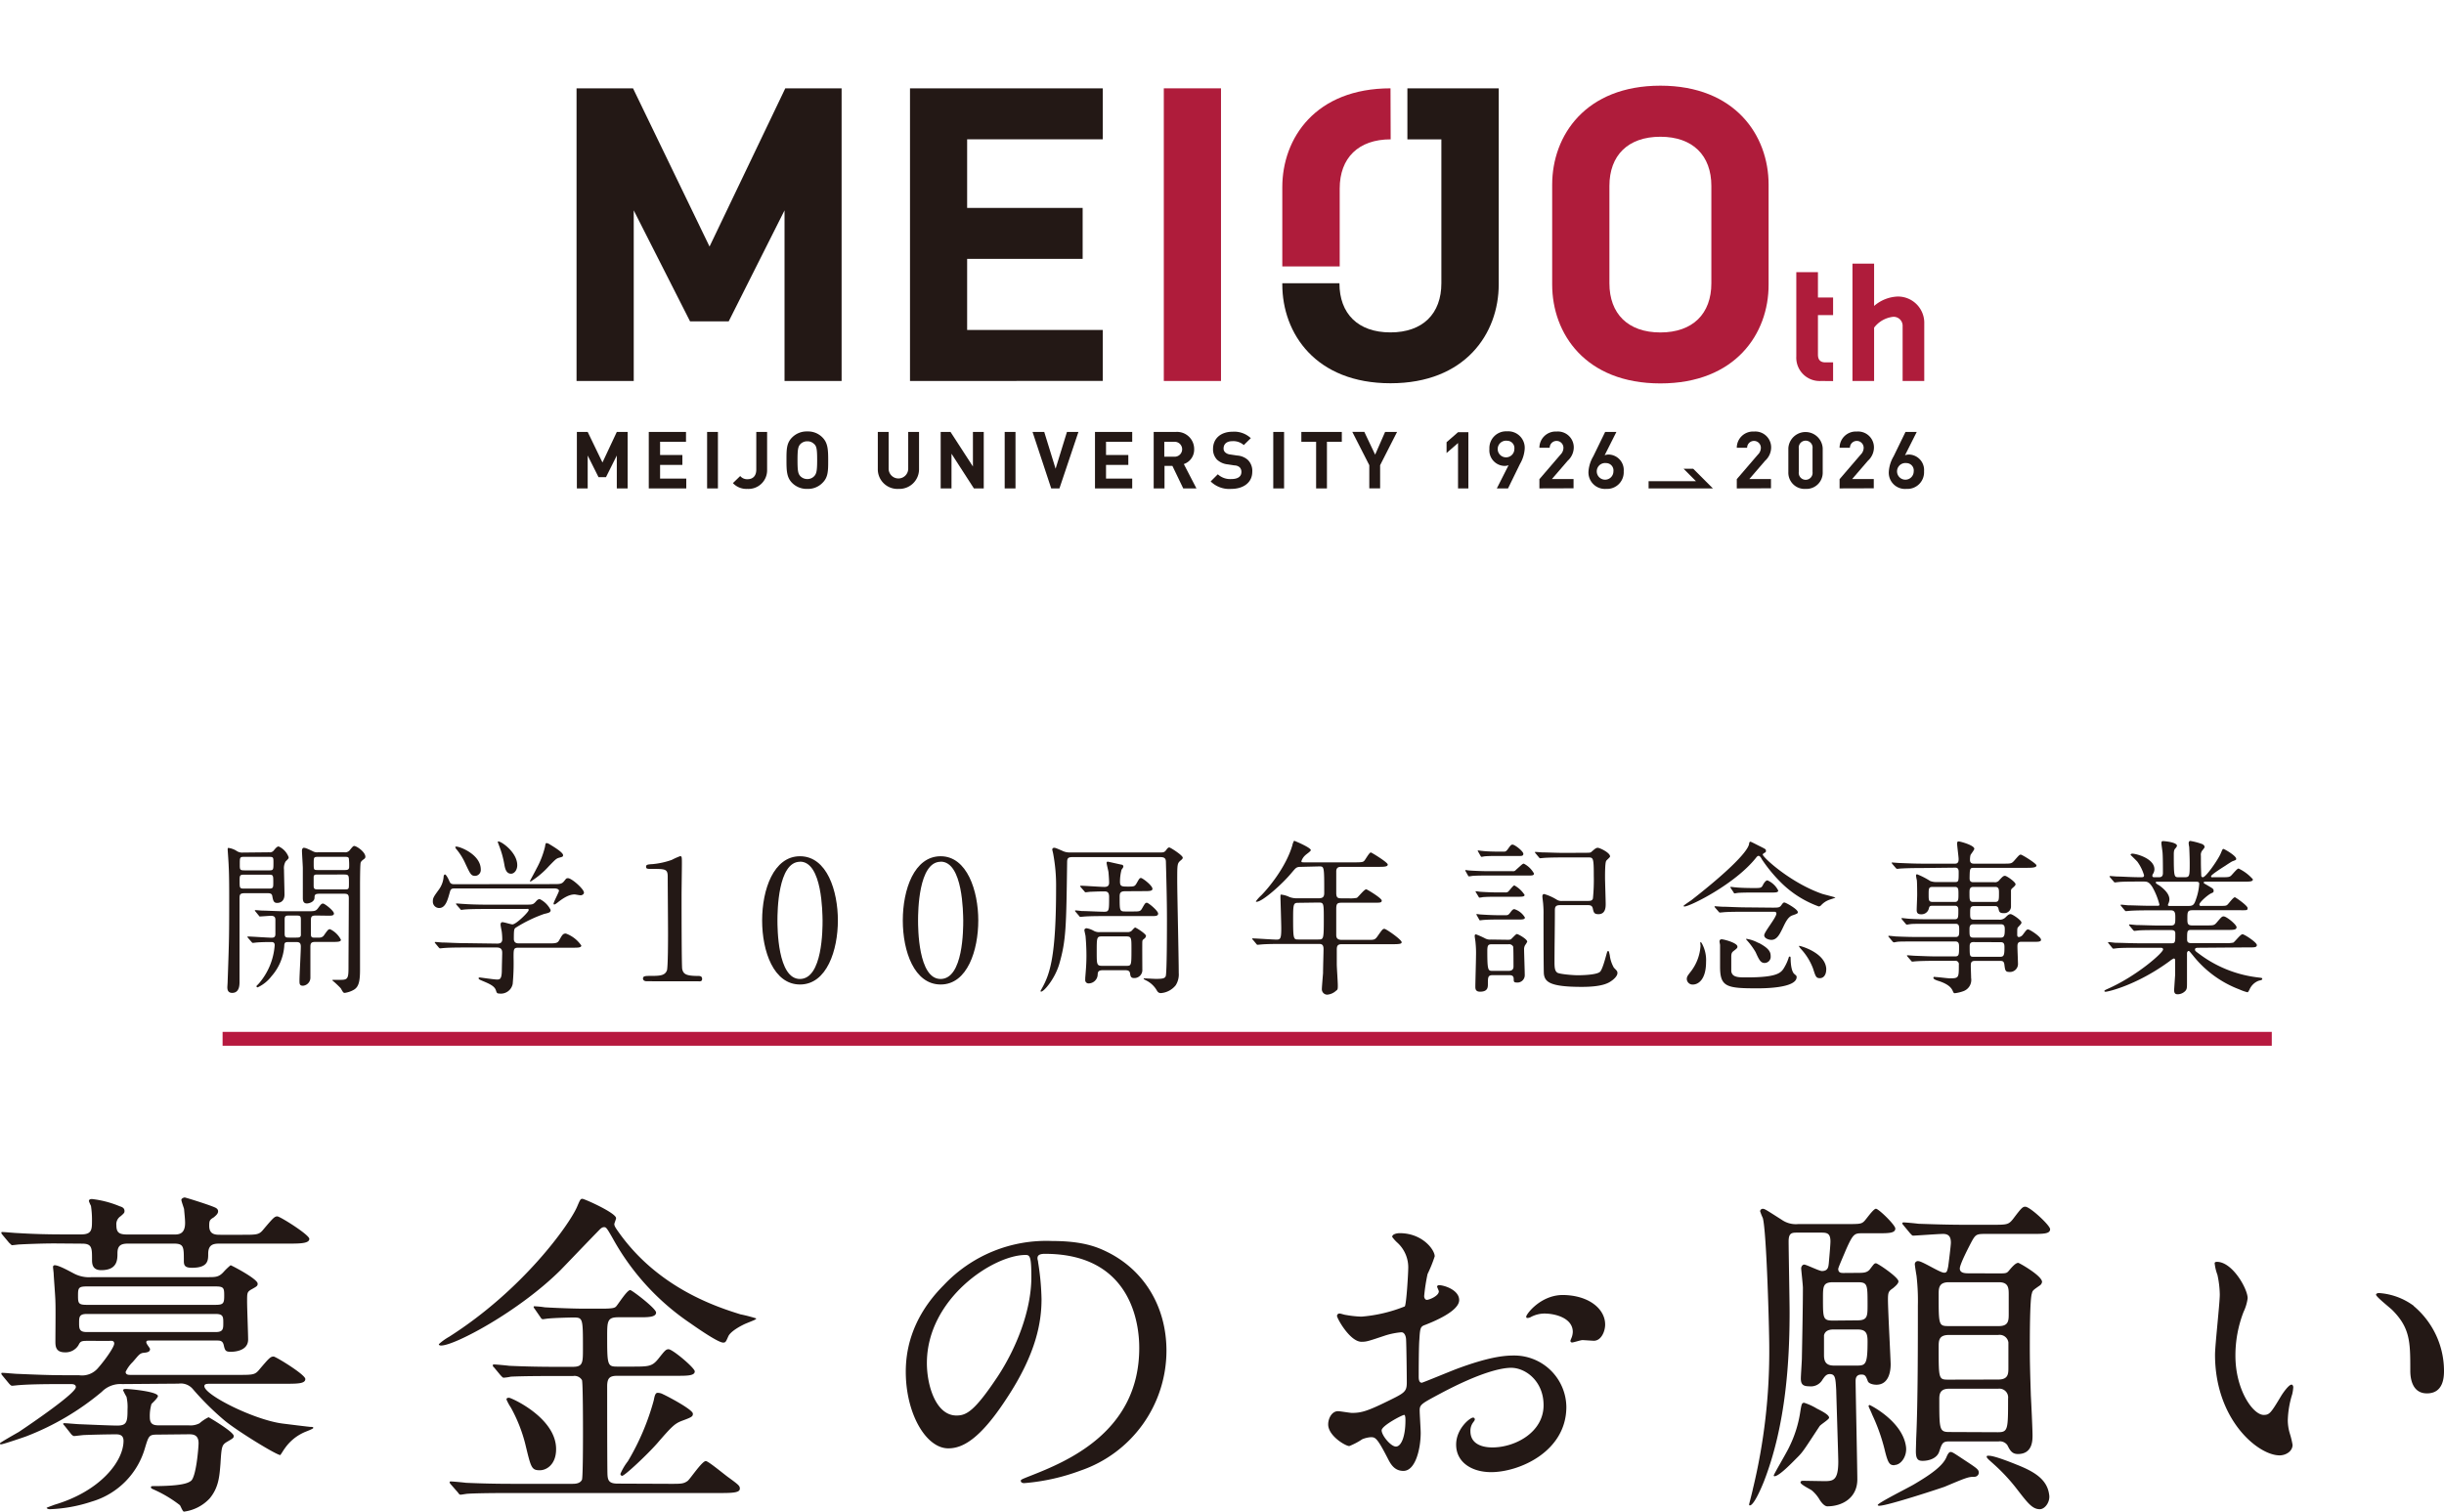 <svg xmlns="http://www.w3.org/2000/svg" viewBox="0 0 451.71 279.45"><defs><style>.cls-1,.cls-4{fill:none;}.cls-2{fill:#231815;}.cls-3{fill:#af1c3b;}.cls-4{stroke:#b7193f;stroke-miterlimit:10;stroke-width:2.56px;}</style></defs><g id="レイヤー_2" data-name="レイヤー 2"><g id="デザイン-1"><rect class="cls-1" x="355.61" y="90.38" width="15.84" height="15.84"/><rect class="cls-1" x="90.72" y="90.38" width="15.84" height="15.84"/><rect class="cls-1" x="355.61" width="15.84" height="15.84"/><rect class="cls-1" x="90.72" width="15.84" height="15.84"/><path class="cls-2" d="M145,70.43V38.89L134.68,59.41h-7.14L117.13,38.89V70.43H106.56V16.33H117l14.14,29.25,14-29.25h10.41v54.1Z"/><path class="cls-2" d="M168.19,70.43V16.33h35.63v9.42H178.75V38.44H200.1v9.42H178.75V61h25.07v9.42Z"/><path class="cls-3" d="M215.1,70.43V16.33h10.57v54.1Z"/><path class="cls-3" d="M336.6,70.43A4.32,4.32,0,0,1,332,65.89V50.32h4V55h2.8v3.25H336v7.31c0,.92.42,1.43,1.37,1.43h1.43v3.46Z"/><path class="cls-3" d="M306.88,70.88c-13.84,0-20-9.18-20-18.28V34.13c0-9.1,6.19-18.29,20-18.29s20,9.19,20,18.29V52.6C326.91,61.7,320.72,70.88,306.88,70.88Zm0-45.6c-6,0-9.42,3.46-9.42,9.09v18c0,5.63,3.43,9.09,9.42,9.09s9.42-3.46,9.42-9.09v-18C316.3,28.74,312.87,25.28,306.88,25.28Z"/><path class="cls-3" d="M350.73,54.82a7.05,7.05,0,0,0-4.35,1.74V48.74h-4V70.43h4V60.57a5.15,5.15,0,0,1,3.5-2,1.66,1.66,0,0,1,1.77,1.75V70.43h4V59.85A4.86,4.86,0,0,0,350.73,54.82Z"/><path class="cls-3" d="M257,16.33c-13.84,0-20,9.18-20,18.28V49.25h10.61V34.85c0-5.63,3.43-9.09,9.42-9.09Z"/><path class="cls-2" d="M260.12,16.33v9.43h6.28v26.6c0,5.63-3.43,9.09-9.42,9.09s-9.42-3.46-9.42-9.09v0H237v.21c0,9.1,6.19,18.28,20,18.28s20-9.18,20-18.28V16.33Z"/><path class="cls-2" d="M114,90.29V84.21l-2,4h-1.38l-2-4v6.08h-2V79.85h2l2.73,5.65L114,79.85h2V90.29Z"/><path class="cls-2" d="M119.91,90.29V79.85h6.88v1.82H122v2.45h4.12v1.82H122v2.53h4.84v1.82Z"/><path class="cls-2" d="M130.69,90.29V79.85h2V90.29Z"/><path class="cls-2" d="M138.14,90.38a3.41,3.41,0,0,1-2.68-1.07L136.81,88a1.65,1.65,0,0,0,1.33.59c1,0,1.64-.59,1.64-1.79V79.85h2v7A3.44,3.44,0,0,1,138.14,90.38Z"/><path class="cls-2" d="M152,89.28a3.72,3.72,0,0,1-2.79,1.1,3.78,3.78,0,0,1-2.8-1.1c-1-1-1.05-2.22-1.05-4.21s0-3.17,1.05-4.21a3.78,3.78,0,0,1,2.8-1.1,3.72,3.72,0,0,1,2.79,1.1c1,1,1.07,2.22,1.07,4.21S153.07,88.24,152,89.28Zm-1.48-7.14a1.69,1.69,0,0,0-1.31-.56,1.76,1.76,0,0,0-1.32.56c-.38.44-.49.94-.49,2.93s.11,2.48.49,2.92a1.77,1.77,0,0,0,1.32.57,1.7,1.7,0,0,0,1.31-.57c.38-.44.51-.93.51-2.92S150.93,82.58,150.55,82.14Z"/><path class="cls-2" d="M166.08,90.38a3.63,3.63,0,0,1-3.84-3.67V79.85h2v6.79a1.81,1.81,0,1,0,3.62,0V79.85h2v6.86A3.63,3.63,0,0,1,166.08,90.38Z"/><path class="cls-2" d="M180,90.29l-4.14-6.41v6.41h-2V79.85h1.82l4.14,6.39V79.85h2V90.29Z"/><path class="cls-2" d="M185.69,90.29V79.85h2V90.29Z"/><path class="cls-2" d="M195.81,90.29h-1.52l-3.45-10.44H193l2.1,6.8,2.1-6.8h2.12Z"/><path class="cls-2" d="M202.38,90.29V79.85h6.88v1.82h-4.84v2.45h4.12v1.82h-4.12v2.53h4.84v1.82Z"/><path class="cls-2" d="M218.69,90.29l-2-4.16h-1.46v4.16h-2V79.85h4.09a3.16,3.16,0,0,1,3.39,3.2,2.82,2.82,0,0,1-1.91,2.74l2.33,4.5Zm-1.58-8.62h-1.92v2.76h1.92a1.38,1.38,0,1,0,0-2.76Z"/><path class="cls-2" d="M227.57,90.38A4.89,4.89,0,0,1,223.76,89l1.32-1.32a3.38,3.38,0,0,0,2.5.88c1.22,0,1.86-.47,1.86-1.3a1.17,1.17,0,0,0-.32-.87,1.46,1.46,0,0,0-.94-.35l-1.24-.19a3.42,3.42,0,0,1-2-.87,2.75,2.75,0,0,1-.74-2c0-1.86,1.37-3.17,3.63-3.17A4.48,4.48,0,0,1,231.18,81l-1.3,1.28a2.88,2.88,0,0,0-2.14-.72c-1.08,0-1.59.6-1.59,1.32a.94.94,0,0,0,.29.74,1.61,1.61,0,0,0,.95.4l1.25.19a3.28,3.28,0,0,1,2,.82,2.85,2.85,0,0,1,.81,2.2C231.44,89.24,229.77,90.38,227.57,90.38Z"/><path class="cls-2" d="M235.33,90.29V79.85h2V90.29Z"/><path class="cls-2" d="M245.25,81.67v8.62h-2V81.67h-2.73V79.85H248v1.82Z"/><path class="cls-2" d="M255.08,86v4.28h-2V86l-3.14-6.16h2.22l2,4.21L256,79.85h2.21Z"/><path class="cls-2" d="M269.48,90.29V81.9l-2.12,1.85v-2l2.12-1.85h1.91V90.29Z"/><path class="cls-2" d="M280.93,85.77l-2.21,4.52h-2.07L278.82,86a2.13,2.13,0,0,1-.78.13A2.87,2.87,0,0,1,275.28,83a3.09,3.09,0,0,1,3.26-3.26A3.05,3.05,0,0,1,281.8,83,6.38,6.38,0,0,1,280.93,85.77Zm-2.39-4.29A1.54,1.54,0,1,0,279.89,83,1.35,1.35,0,0,0,278.54,81.48Z"/><path class="cls-2" d="M284.52,90.29V88.58l3.9-4.54a1.78,1.78,0,0,0,.54-1.26,1.27,1.27,0,1,0-2.54,0h-1.9a3,3,0,0,1,3.18-3,2.93,2.93,0,0,1,3.17,3,3.34,3.34,0,0,1-1.12,2.39l-2.92,3.39h4v1.71Z"/><path class="cls-2" d="M296.85,90.38a3.05,3.05,0,0,1-3.26-3.23,6.4,6.4,0,0,1,.88-2.78l2.2-4.52h2.08l-2.17,4.31a2.13,2.13,0,0,1,.78-.13,2.86,2.86,0,0,1,2.74,3.09A3.08,3.08,0,0,1,296.85,90.38Zm0-4.77a1.54,1.54,0,1,0,1.35,1.53A1.36,1.36,0,0,0,296.85,85.61Z"/><path class="cls-2" d="M340,90.29V88.58l3.9-4.54a1.79,1.79,0,0,0,.55-1.26,1.27,1.27,0,1,0-2.54,0H340a3,3,0,0,1,3.18-3,2.93,2.93,0,0,1,3.17,3,3.33,3.33,0,0,1-1.11,2.39l-2.92,3.39h4v1.71Z"/><path class="cls-2" d="M352.35,90.38a3,3,0,0,1-3.25-3.23,6.4,6.4,0,0,1,.88-2.78l2.2-4.52h2.08l-2.17,4.31a2.13,2.13,0,0,1,.78-.13,2.86,2.86,0,0,1,2.74,3.09A3.08,3.08,0,0,1,352.35,90.38Zm0-4.77a1.54,1.54,0,1,0,1.35,1.53A1.36,1.36,0,0,0,352.35,85.61Z"/><path class="cls-2" d="M321,90.29V88.58l3.9-4.54a1.75,1.75,0,0,0,.55-1.26,1.27,1.27,0,1,0-2.54,0H321a3,3,0,0,1,3.19-3,2.93,2.93,0,0,1,3.16,3,3.33,3.33,0,0,1-1.11,2.39l-2.92,3.39h4v1.71Z"/><path class="cls-2" d="M333.72,90.38a3,3,0,0,1-3.19-3.11v-4.4a3.18,3.18,0,0,1,6.35,0v4.4A3,3,0,0,1,333.72,90.38ZM335,82.9a1.28,1.28,0,1,0-2.54,0v4.36a1.28,1.28,0,1,0,2.54,0Z"/><polygon class="cls-2" points="312.95 86.66 311.17 86.66 313.46 88.96 304.7 88.96 304.7 90.29 316.58 90.29 312.95 86.66"/><path class="cls-2" d="M49.73,157.56a.91.91,0,0,0,.87-.34c.19-.22.56-.74.9-.74a3.48,3.48,0,0,1,1.85,2c0,.18,0,.24-.56.77a2.5,2.5,0,0,0-.3,1.51c0,.65.09,3.87.09,4.61,0,1.52-1.15,1.55-1.36,1.55-.65,0-.74-.44-.9-1.3-.09-.5-.52-.5-1-.5h-4c-1.05,0-1.05.25-1.05,1.21,0,4.2,0,10.94,0,15.15,0,.58,0,2.07-1.36,2.07-.89,0-.89-.77-.89-1.08,0-.1.06-.84.06-1.21.28-7.88.28-8.41.28-15.61,0-3.71-.06-4.92-.1-5.66,0-.34-.18-2.84-.18-2.94s0-.3.12-.3a3.69,3.69,0,0,1,1.52.55,1.8,1.8,0,0,0,1.17.31ZM45.1,161.7c-.81,0-.81.16-.81,1.21,0,1.24,0,1.36.81,1.36h4.6c.81,0,.81-.19.81-1.14,0-1.3,0-1.43-.81-1.43Zm4.57-.8c.87,0,.87-.06.87-1.42,0-1,0-1.08-.87-1.08H45.19c-.87,0-.87.06-.87,1.42,0,.93,0,1.08.87,1.08Zm8.94,8.35c-.81,0-1.15,0-1.15.83v2.54c0,.34,0,.71.5.71H59a1,1,0,0,0,.93-.5c.71-1,.77-1.05,1.08-1.05a4.34,4.34,0,0,1,2,1.95c0,.4-.65.4-1.64.4h-3c-.71,0-1,.09-1,.87v5.69A1.5,1.5,0,0,1,56,182.23c-.65,0-.65-.37-.65-1,0-.9.25-5.25.25-6.24,0-.81-.4-.84-1-.84H53.54c-.75,0-1,0-1,.74a9.49,9.49,0,0,1-2.35,5.57,6.83,6.83,0,0,1-2.57,2.07c-.09,0-.22-.09-.22-.19s.07-.12.47-.55a12.17,12.17,0,0,0,2.9-7.05c0-.43-.21-.59-.61-.59s-1.83,0-2.76.09c-.09,0-.55.07-.65.07s-.18-.07-.27-.19l-.62-.71c-.13-.16-.13-.16-.13-.22s.07-.06.13-.06c.62,0,3.68.22,4.36.22.49,0,.68-.19.68-.68v-2.57c0-.4-.06-.8-.81-.8-.28,0-1.76.12-2,.12s-.15-.06-.27-.18l-.59-.72c-.12-.15-.12-.15-.12-.21s.06-.06.09-.06c.21,0,1.14.09,1.36.09.89,0,2.5.12,4.26.12h3.9c1.33,0,1.61,0,2-.49.62-.84.71-.93,1-.93s2,1.33,2,1.83-.65.4-1.64.4Zm-4,4.08c.62,0,.93,0,1-.44v-2.75c0-.86-.1-.89-1-.89h-1c-.77,0-1,0-1,.74v2.6c0,.74.25.74,1,.74Zm9.06-15.77a1.08,1.08,0,0,0,1.05-.49c.37-.44.55-.68.74-.68.46,0,2.07,1.11,2.07,2a.46.46,0,0,1-.15.34c-.53.4-.62.49-.72.74s-.12,3.15-.12,4.42c0,2.19,0,13,0,15.42,0,2.14-.25,3.16-1.17,3.68a4.65,4.65,0,0,1-1.64.56c-.25,0-.31-.06-.74-.84a17.64,17.64,0,0,0-1.58-1.48c0-.09.19-.09.25-.09.34,0,.89,0,1.23,0,1.33,0,1.52-.19,1.52-2.2,0-1.82.06-10.85.06-12.89,0-.8-.34-.83-1-.83H59.13c-.92,0-1,.18-1,.8-.09.84-1.2,1-1.39,1-.37,0-.77-.12-.77-1V160.5c0-.5-.16-2.75-.16-3.28,0-.12.07-.49.34-.49s.59.12,1.61.61a1.64,1.64,0,0,0,1,.22Zm-4.8.84c-.89,0-.89.06-.89,1.26s0,1.18.89,1.18h4.77c.46,0,.89,0,.89-.56a11.25,11.25,0,0,0-.06-1.61c-.09-.27-.37-.27-.83-.27Zm0,3.27c-.62,0-.84,0-.9.4,0,.13,0,1.49,0,1.67,0,.68.25.68.93.68h4.69c.9,0,.9,0,.9-1.17,0-1.42,0-1.58-.9-1.58Z"/><path class="cls-2" d="M102.25,163.44c1.2,0,1.57,0,2-.53s.41-.56.75-.56c.65,0,2.93,2,2.93,2.66,0,.34-.4.5-.61.5s-1-.16-1.09-.16c-.74,0-1.67.28-3.24,1.55-.25.18-.41.31-.56.31a.14.14,0,0,1-.12-.13c0-.34,1-2.13,1-2.41s-.4-.43-.84-.43H84.16c-.56,0-.83,0-1,.62-.4,1.42-.77,3-2,3A1.17,1.17,0,0,1,80,166.65c0-.65.15-.87,1.11-2.19A4.64,4.64,0,0,0,82,162c0-.09.09-.34.25-.34s.52.56.86,1.36c.19.44.59.44.9.44Zm-10.42,11c.37,0,1,0,1-.8a11.94,11.94,0,0,0-.1-1.46c-.09-.46-.21-1.08-.21-1.2s0-.5.34-.5,1.57.41,1.85.41c.68,0,3-2.29,3-2.63s-.15-.22-.59-.22H89.85c-.74,0-2.85,0-3.9.09-.12,0-.55.07-.68.07s-.15-.07-.24-.19l-.62-.71c-.13-.16-.13-.16-.13-.22s.07-.06.1-.06c.21,0,1.14.09,1.36.09.89.07,2.5.13,4.26.13h7c1.39,0,1.51,0,2-.53.31-.37.49-.49.77-.49a4.44,4.44,0,0,1,2,2c0,.46-.28.52-1.21.74a25.54,25.54,0,0,0-5.13,2.47c-.4.25-.46.28-.46,2.14,0,.83.68.83,1,.83h5.35c1.26,0,1.7,0,2-.53.59-1,.68-1.29,1.27-1.29a5.87,5.87,0,0,1,2.85,2.22c0,.4-.62.4-1.64.4H95.82c-.9,0-.9.25-.9,1.83a41.57,41.57,0,0,1-.16,4.85,2.23,2.23,0,0,1-2.5,1.79c-.43,0-.46-.18-.59-.55-.24-.84-1.2-1.24-2.5-1.79-.37-.16-.71-.28-.71-.47s.18-.15.28-.15,2.59.37,3.09.37.89,0,.92-1.58c0-.68.07-2.87.07-3.34s-.1-1-1-1H85.92c-.74,0-2.84,0-3.92.1-.1,0-.53.06-.65.06s-.16-.06-.28-.19l-.59-.71c-.12-.15-.12-.15-.12-.21s.06-.07.09-.07c.22,0,1.14.1,1.36.1.9,0,2.51.12,4.27.12Zm-7.45-17.93c.62,0,4.48,1.45,4.48,4.24a1.09,1.09,0,0,1-1,1.17c-.77,0-.9-.25-1.83-2.23a11.43,11.43,0,0,0-1.79-2.84c0-.06-.12-.22-.09-.28S84.32,156.51,84.38,156.51Zm11.22,3.43c0,.93-.56,1.58-1.14,1.58-1,0-1.15-1.18-1.27-1.83a17.32,17.32,0,0,0-1-3.49c0-.09-.25-.52-.16-.62C92.26,155.27,95.6,157.41,95.6,159.94Zm8.47-1.85c0,.28-.12.31-.68.46s-.68.28-1.89,1.52a15.92,15.92,0,0,1-3.43,2.9.13.13,0,0,1-.12-.12s1.08-2,1.2-2.26a16.28,16.28,0,0,0,1.58-4.05c.09-.59.12-.68.31-.68a1.46,1.46,0,0,1,.59.25C102.43,156.6,104.07,157.59,104.07,158.09Z"/><path class="cls-2" d="M119.55,181.4c-.68,0-.71-.41-.71-.5,0-.49.46-.49,1.57-.49,1.67,0,2.48-.1,2.85-1,.21-.53.21-6,.21-7,0-1.48-.06-8.69-.06-10.33,0-1.45-.43-1.45-3-1.45-.74,0-1,0-1-.4s.31-.43,1.27-.49a14.57,14.57,0,0,0,3.49-.78,13.8,13.8,0,0,1,1.52-.68c.34,0,.34.1.34,1.49,0,.83-.06,4.82-.06,5.75,0,1.42,0,13.29.12,13.63.22.9.65,1.27,2.94,1.27.27,0,.74,0,.74.55s-.5.44-.77.44Z"/><path class="cls-2" d="M147.86,182c-4.88,0-7-6.15-7-11.84s2.11-11.87,7-11.87c5,0,7,6.43,7,11.87S152.84,182,147.86,182Zm0-22.69c-4.11,0-4.17,9.28-4.17,10.85,0,1.27,0,10.85,4.17,10.82s4.17-9.21,4.17-10.82C152,168.85,152,159.29,147.86,159.29Z"/><path class="cls-2" d="M173.86,182c-4.89,0-7-6.15-7-11.84s2.1-11.87,7-11.87,6.95,6.43,6.95,11.87S178.83,182,173.86,182Zm0-22.69c-4.12,0-4.18,9.28-4.18,10.85,0,1.27,0,10.85,4.18,10.82s4.17-9.21,4.17-10.82C178,168.85,178,159.29,173.86,159.29Z"/><path class="cls-2" d="M214.46,157.59c.52,0,.77,0,1.11-.49.06-.1.31-.44.53-.44s2.5,1.46,2.5,1.89c0,.19-.15.31-.28.43-.74.62-.74.62-.74,3.81,0,2.44.28,14.37.28,17.06a3.75,3.75,0,0,1-.56,2.29,3.9,3.9,0,0,1-2.72,1.45c-.46,0-.62-.22-.83-.59a4.64,4.64,0,0,0-2-1.79c-.09-.06-.37-.18-.37-.25s0-.09.12-.09c.31,0,1.79.09,2.14.09,1.17,0,1.66-.06,1.82-.52.22-.74.22-8.87.22-10.57,0-3.41-.1-7.05-.19-10.42,0-.59-.09-1-1-1H198.23c-.87,0-1,.24-1,1-.16,11.9-.19,14.4-1.45,18.76-.84,2.82-2.85,5.1-3.34,5.1a.11.11,0,0,1-.13-.12s.19-.34.22-.4c1.55-2.75,2.66-6,2.66-18.74a31.44,31.44,0,0,0-.53-6.18c0-.06-.18-.77-.18-.8a.33.33,0,0,1,.34-.34c.25,0,.37.06,1.45.52a3,3,0,0,0,1.48.34Zm-6.52,7.17c-1,0-1,.47-1,1.15,0,2.44,0,2.59,1.05,2.59h1.36c1.26,0,1.42,0,1.76-.61.53-.93.59-1,.87-1s2.07,1.48,2.07,2-.59.46-1.67.46h-8.13c-.75,0-2.82,0-3.9.09l-.65.06c-.12,0-.18-.06-.28-.21l-.61-.71c-.13-.16-.13-.16-.13-.19s.06-.09.13-.09.92.09,1.11.12c1,0,3.21.13,4.14.13s.93-.22.93-2.76c0-.95-.46-1-.9-1-1.17,0-2.41.07-2.56.07s-.75.09-.87.09-.18-.09-.28-.22l-.62-.71c-.12-.15-.12-.15-.12-.18s.06-.1.12-.1c.62,0,3.68.22,4.36.22s.87-.31.87-.8-.09-1.67-.12-1.95-.34-1.42-.34-1.7a.2.2,0,0,1,.21-.22c.06,0,1.67.37,2.54.56.18,0,.34.12.34.34s-.31.52-.34.62A8.78,8.78,0,0,0,207,163c0,.9.34.9,1.61.9,1,0,1.14-.06,1.45-.59.49-.86.56-1,.83-1s2.11,1.39,2.11,2c0,.43-.59.43-1.64.43Zm-4.12,14.6c-.92,0-.92.4-.95.92a1.69,1.69,0,0,1-1.67,1.52.61.61,0,0,1-.62-.71c0-.06,0-.22,0-.31.12-1.52.22-2.57.22-4.11s-.1-2.91-.16-3.56c0-.15-.22-1-.22-1.17s.19-.34.41-.34a3.93,3.93,0,0,1,1.29.46,2,2,0,0,0,1.21.25h5a1.15,1.15,0,0,0,.77-.19c.09-.06.56-.65.71-.65s2,1.15,2,1.55a.81.81,0,0,1-.25.46c-.37.28-.4.31-.43.59s0,4.61,0,5.13a1.48,1.48,0,0,1-1.51,1.61c-.65,0-.68-.4-.75-.8-.06-.65-.58-.65-.95-.65Zm4.3-.81c1,0,1,0,1-3.18,0-2,0-2.26-1-2.26H203.7c-1,0-1,.16-1,2.88,0,2.28,0,2.56,1,2.56Z"/><path class="cls-2" d="M240.59,160.25c-1,0-1,.09-1.88,1.11-1.64,2-5.38,5.35-6.46,5.35,0,0-.13,0-.13-.09a7.55,7.55,0,0,1,1-1.11c1.18-1.18,4.55-5.14,5.75-9.28,0-.15.25-.8.34-.8.56.21,3.06,1.3,3.06,1.73,0,.22-.86.77-1,.93a2.53,2.53,0,0,0-.74,1.11c0,.22.06.22.84.22h9c1.43,0,1.55-.07,1.77-.28s.92-1.55,1.23-1.55c.13,0,3.12,1.83,3.12,2.23s-.61.43-1.66.43h-6.93c-.43,0-.87.06-.93.74v4.08c0,1,.37,1,1.12,1h1.17a6,6,0,0,0,1.52-.09c.27-.15,1.36-1.58,1.73-1.58.15,0,2.87,1.64,2.87,2.08s-.4.4-1.67.4h-5.62c-.87,0-1.12.09-1.12,1.14s0,3.56,0,4.73c0,.4,0,1,1,1h5c1,0,1.18,0,1.7-.77.81-1.15.9-1.27,1.21-1.27s3.18,2,3.18,2.47c0,.28-.28.37-1.64.37H248c-.77,0-.93.31-.93,1v2.72c0,.56.19,3.25.19,3.87s0,.83-.31,1a2.73,2.73,0,0,1-1.64.74,1,1,0,0,1-1-1c0-.43.19-2.53.22-3,0-1,.09-3.68.09-4.45,0-.93-.49-.93-.92-.93H237c-.74,0-2.81,0-3.9.1l-.65.06c-.12,0-.18-.06-.27-.19l-.59-.71c-.16-.15-.16-.15-.16-.22s.07-.06.13-.06c.62,0,3.68.22,4.39.22s.86-.22.86-2.07c0-.9-.15-5.57-.15-5.69,0-.49,0-.56.12-.56a4.6,4.6,0,0,1,1.52.44,3.74,3.74,0,0,0,1.45.24h4c.89,0,1-.43,1-1,0-4.89,0-4.89-.93-4.89ZM240,166.9c-.9,0-1,.12-1,2.78,0,4,.06,4,1,4h3.62c1,0,1.05,0,1.05-3.68,0-3.06,0-3.15-1-3.15Z"/><path class="cls-2" d="M279.56,161.05a.62.62,0,0,0,.62-.24c1.12-1,1.24-1.15,1.46-1.15a4.49,4.49,0,0,1,1.88,1.83c0,.37-.4.37-1.08.37h-7.76c-.65,0-1.67,0-2.53.06a5.07,5.07,0,0,1-.65.09c-.07,0-.13-.06-.19-.18l-.4-.71c-.09-.16-.09-.16-.09-.22a.06.06,0,0,1,.06-.06s.65.09.77.09c.84.06,2.35.12,3.15.12Zm-1,12.68a2,2,0,0,0,.65-.06c.19-.1.93-1,1.15-1s1.91.93,1.91,1.42a3.81,3.81,0,0,1-.4.65,1.51,1.51,0,0,0-.18.84c0,.64.12,3.89.12,4.63a1.36,1.36,0,0,1-1.54,1.42c-.5,0-.5-.24-.5-.61,0-.75-.46-.75-1-.75h-2.84c-.93,0-.93.38-.93,1.61,0,.62,0,1.45-1.45,1.45-.84,0-.87-.55-.87-.92,0-.81.12-4.76.12-5.66a19.19,19.19,0,0,0-.09-2.54c0-.15-.15-1-.15-1.17s.06-.31.24-.31a15,15,0,0,1,1.67.74,1.88,1.88,0,0,0,1.09.22Zm-.37-8.75a.82.82,0,0,0,.53-.12c.22-.16.93-1.18,1.17-1.18a5.26,5.26,0,0,1,1.89,1.76c0,.34-.5.34-1.3.34H276.6c-.56,0-1.7,0-2.54.07a4.21,4.21,0,0,1-.62.09c-.09,0-.12-.09-.18-.19l-.43-.71c-.1-.15-.1-.15-.1-.21s0-.07.1-.07.64.1.77.1c.77.06,2.32.12,3.09.12Zm.1,4.21c.31,0,.49,0,.83-.47s.53-.65.77-.65a3.45,3.45,0,0,1,1.95,1.55c0,.37-.49.37-1.24.37h-3.86c-2,0-2.63.09-2.72.09l-.46.06c-.07,0-.1,0-.19-.18l-.4-.71c-.09-.16-.09-.16-.09-.22a.06.06,0,0,1,.06-.06s.65.09.77.09c.87.06,2.26.13,3.12.13Zm-.44-11.75c.34,0,.5,0,.84-.47.52-.74.62-.83.86-.83.44,0,2,1.24,2,1.7s-.43.4-1.08.4H277c-.77,0-1.8,0-2.54.06-.09,0-.52.1-.62.1s-.15-.1-.21-.19l-.4-.71c-.1-.16-.1-.16-.1-.22s0-.06.1-.06.65.09.77.09c.77.1,2.32.13,3.09.13Zm-2.07,17.12c-.71,0-.89.13-.89,1.27,0,3.65.15,3.65,1,3.65h2.84c.34,0,1,0,1-.8,0-.34,0-3.5-.06-3.68a.83.83,0,0,0-.87-.44Zm16.76-16.91c1.27,0,1.39,0,1.57-.15.68-.59.87-.77,1.21-.77s2.26.89,2.26,1.6c0,.16-.62.65-.71.81s-.22.55-.22,3.09c0,.71.12,4.11.12,4.88,0,.53,0,1.89-1.33,1.89-.8,0-.89-.31-1.05-1.05-.12-.59-.55-.62-.89-.62h-5.2c-.86,0-.92.43-.92,1,0,3.22-.07,6.4-.07,9.61,0,1.15.13,1.58.5,1.86s2.87.49,3.77.49c.25,0,3.37,0,4.11-.61.43-.34.93-2.2,1.18-3.1.18-.64.21-.77.37-.77s.21.5.28.74a6.06,6.06,0,0,0,.77,2.35c.55.56.65.65.65,1,0,.53-.68,1.15-1.09,1.42-.67.5-1.91,1.12-5.5,1.12-5.84,0-6.8-.9-7-2.35-.07-.53-.07-9.52-.07-10.95a17.31,17.31,0,0,0-.06-1.94c0-.22-.15-1.24-.15-1.49,0-.09,0-.43.34-.43a9.38,9.38,0,0,1,2.38,1.08,1.66,1.66,0,0,0,1,.19h4.76c.58,0,.74-.13.86-.44a34,34,0,0,0,.16-4.23c0-3.28-.1-3.37-1-3.37h-4.36c-.74,0-2.81,0-3.9.09l-.64.06c-.1,0-.16-.06-.28-.21l-.59-.71c-.12-.16-.12-.16-.12-.19s.06-.06.09-.06c.18,0,1.14.09,1.36.09.9,0,2.5.09,4.23.09Z"/><path class="cls-2" d="M324.55,158.58c-3.86,4.86-12.21,9-13.23,9-.12,0-.15-.07-.15-.13s1.17-.86,1.39-1C318.28,162,323,157.68,323.28,156c0-.27.13-.4.25-.4s1.58.78,1.86.9c.89.46,1,.49,1,.77s-.07.28-.28.4-.31.22-.31.31c0,.5,5.13,5.23,11,7.27.38.12,2.42.62,2.42.68s-.93.34-1.09.4a3.79,3.79,0,0,0-1.57,1.05.66.66,0,0,1-.41.19,19.07,19.07,0,0,1-6.95-4.39,27.51,27.51,0,0,1-3.59-4.36c-.09-.19-.28-.53-.52-.59S324.67,158.43,324.55,158.58Zm-10,15.83a6.39,6.39,0,0,1,.77,3.43c0,3.22-1.42,4.17-2.44,4.17a1.07,1.07,0,0,1-1.12-1c0-.47.16-.65.81-1.49a8.66,8.66,0,0,0,1.73-4.7c0-.09-.1-.59,0-.65S314.41,174.22,314.54,174.41Zm13-6.62c1.11,0,1.36,0,1.67-.43s.37-.52.59-.52,2.47,1.23,2.47,1.79c0,.22-.09.28-1,.59s-1.39,1.54-1.88,2.53-1,2-2,2c-.44,0-1.33-.25-1.33-.86s2.25-3.28,2.25-4c0-.34-.27-.34-.52-.34h-5.35c-.87,0-3,0-3.89.09l-.65.06c-.13,0-.19-.06-.28-.18l-.62-.71c-.12-.16-.12-.16-.12-.22s.06-.06.12-.06,1.14.09,1.36.09c.87,0,2.84.12,4.24.12ZM321.12,175c0,.24-.06.31-.74.83-.31.25-.4.47-.4,1.08,0,.34,0,2.48,0,2.63.15,1.15,1.33,1.15,2.78,1.15,6,0,6.49-.9,7.11-2a8.41,8.41,0,0,0,.71-1.61c0-.06.06-.25.22-.25s.15.25.15.37,0,2.26.68,2.85c.4.34.43.37.43.58,0,2.08-6.24,2.08-7.32,2.08-5.66,0-6.83-.28-6.83-4v-4c0-.09-.1-.56-.1-.65,0-.34.22-.47.56-.4C319,173.76,321.12,174.35,321.12,175ZM324,165c-.68,0-1.82,0-2.75.06l-.68.1c-.06,0-.12-.1-.18-.22l-.47-.71c-.09-.12-.09-.15-.09-.22s0-.06.09-.06.68.09.84.09c.86.1,2.5.13,3.34.13,1.3,0,1.45,0,1.73-.56.12-.25.49-.86.83-.86a4,4,0,0,1,2,1.88c0,.37-.52.37-1.23.37Zm1,9.28c2,1.05,2.26,1.73,2.26,2.47a1.14,1.14,0,0,1-1.11,1.27c-.71,0-1-.5-1.67-2a13,13,0,0,0-1.67-2.26c-.09-.09-.09-.18-.06-.21A6.64,6.64,0,0,1,325,174.32Zm12.53,4.94c0,.93-.44,1.61-1.18,1.61s-.8-.4-1.27-1.82a11,11,0,0,0-2.29-3.65c-.15-.19-.34-.43-.27-.5S337.54,176.11,337.54,179.26Z"/><path class="cls-2" d="M355.2,160.47c-2.35,0-3.31.06-3.9.09-.12,0-.55.06-.65.06s-.18-.06-.28-.18l-.61-.71c-.1-.16-.13-.16-.13-.22s0-.06.13-.06,1.14.09,1.36.09c1.51.06,2.78.12,4.23.12h6c.65,0,.65-.55.65-.89s-.28-2.45-.28-2.82.16-.4.28-.4c.31,0,2.9.71,2.9,1.36,0,.22-.64,1-.71,1.18a4,4,0,0,0-.09.86c0,.28.06.71.68.71h5.47c1.39,0,1.52,0,2-.52.87-1,1-1.15,1.24-1.15s2.9,1.64,2.9,2-.61.44-1.67.44h-9.92c-.74,0-.74.18-.77,1.88,0,.31,0,.78.68.78h3.86a1,1,0,0,0,1-.44c.5-.52.68-.74,1-.74s1.95,1.14,1.95,1.55c0,.21-.16.34-.56.71a.61.61,0,0,0-.28.59v2.93a1.25,1.25,0,0,1-1.33,1.12c-.8,0-.86-.25-1-.9a.55.55,0,0,0-.59-.4h-3.95c-.68,0-.68.46-.68,1.3s0,1.2.68,1.2h4.57a1.53,1.53,0,0,0,1.3-.43c.37-.37.59-.59.93-.59s2,1.14,2,1.55c0,.15,0,.21-.59.83-.19.19-.19.31-.19,1.39,0,.19,0,.47.34.47a1.09,1.09,0,0,0,.68-.41c.65-.86.72-1,1-1s2.38,1.33,2.38,1.92c0,.37-.55.37-1.36.37h-2.35c-.65,0-.65.53-.65.93s.1,2.72.1,3.06a1.48,1.48,0,0,1-1.61,1.58c-.74,0-.77-.34-.9-1.33-.06-.59-.31-.71-.68-.71h-4.79c-.74,0-.74.43-.74,1,0,.34.06,1.85.06,2.16a2.2,2.2,0,0,1-1.45,2.44,7,7,0,0,1-1.55.37c-.21,0-.25-.09-.4-.43-.22-.49-.68-1.2-2.57-1.82-.34-.1-1-.31-1-.59s.35-.15.41-.15c.4,0,2.22.24,2.59.24,1.7,0,1.7-.09,1.7-2.5a.63.63,0,0,0-.71-.74h-3.3c-2.2,0-3.62.06-3.9.09-.12,0-.59.06-.68.06s-.16-.06-.25-.18l-.62-.72c-.12-.15-.12-.15-.12-.21s0-.06.09-.06c.22,0,1.18.09,1.39.09,1.52.06,2.79.12,4.24.12h3.15c.75,0,.75-.34.75-1.76,0-.46,0-1-.65-1h-6.87c-2.69,0-3.58,0-3.89.06-.09,0-.53.1-.62.1s-.22-.1-.31-.22l-.59-.71c-.12-.12-.15-.16-.15-.19s.06-.09.12-.09c.22,0,1.18.12,1.36.12,1.52.07,2.78.1,4.24.1h6.71c.68,0,.68-.4.68-1.27,0-.68,0-1.17-.65-1.17H357c-2.72,0-3.62,0-3.9.06-.12,0-.55.09-.64.09s-.19-.06-.28-.19l-.62-.74c-.09-.12-.12-.15-.12-.18s0-.1.12-.1,1.14.13,1.36.13c1.52.09,2.78.09,4.23.09h4.12c.68,0,.68-.34.68-1.67,0-.34,0-.83-.65-.83h-4.08c-.59,0-.62.12-.74.58a1.39,1.39,0,0,1-1.43,1c-.71,0-.8-.4-.8-.8s.09-2.38.09-2.78c0-.1,0-2.11-.06-2.72a7.67,7.67,0,0,1-.15-.81c0-.15,0-.28.21-.28a14.06,14.06,0,0,1,2.41,1.24,3.21,3.21,0,0,0,1.24.19h3.34c.68,0,.68-.16.68-1.8,0-.34,0-.86-.62-.86Zm6.09,6.27c.68,0,.68-.46.68-1.42s0-1.36-.68-1.36h-4.08c-.75,0-.75.31-.75,1.39s0,1.39.78,1.39Zm3.43-2.78c-.71,0-.71.53-.71,1.11,0,1.3,0,1.67.71,1.67h4c.74,0,.74-.37.74-1.64,0-.64,0-1.14-.68-1.14Zm5.07,9.37c.62,0,.74-.37.74-1.46,0-.46,0-1-.68-1h-5.16c-.68,0-.68.52-.68,1,0,1.09,0,1.46.68,1.46Zm-5.07.83c-.68,0-.68.5-.68.87,0,1.67,0,1.85.74,1.85h4.85c.71,0,.84-.24.84-1.7,0-.52,0-1-.68-1Z"/><path class="cls-2" d="M406.47,175.21c-.43,0-.78,0-.78.31s.13.34,1.12,1.08a22.38,22.38,0,0,0,10.48,4.09c.74.09.83.09.83.27s-.15.22-.65.34a3,3,0,0,0-1.67,1.55c-.09.22-.31.59-.4.59a9.14,9.14,0,0,1-1.51-.53,19.88,19.88,0,0,1-8.5-6.18c-.72-.87-.75-.93-.9-.93s-.28.28-.28.37,0,1.05,0,1.24c0,.59,0,3.43,0,4.08,0,1.11,0,1.36-.31,1.7a2,2,0,0,1-1.39.62c-.37,0-.68-.1-.68-.78,0-.06.16-2.38.19-2.84,0-.8,0-1.79,0-2.6,0-.12,0-.4-.25-.4a3,3,0,0,0-.74.47c-6,4.42-11.38,5.68-11.87,5.68-.06,0-.22,0-.22-.15s.62-.37.65-.4c5.32-2.35,10.2-6.65,10.2-7.27,0-.31-.31-.31-.52-.31h-4.08c-1,0-2.94,0-3.74.07-.1,0-.71.09-.84.09s-.15-.06-.28-.22l-.58-.71c-.13-.15-.13-.15-.13-.19a.1.1,0,0,1,.09-.09c.22,0,1.15.13,1.37.13.89,0,3,.09,4.26.09h6.06c.65,0,.65-.28.65-1.73,0-.34,0-.71-.77-.71h-2.23c-1.14,0-3,0-3.71.06l-.83.09c-.13,0-.16-.06-.28-.18l-.62-.75c-.12-.15-.12-.15-.12-.18s.06-.09.12-.09,1.14.12,1.36.12c.87,0,2.84.09,4.23.09h1.95c.9,0,.9-.37.9-1.51,0-.65,0-1.3-.8-1.3h-3.75c-.74,0-2.84,0-3.92.09l-.65.06c-.09,0-.15-.06-.28-.21l-.59-.71c-.12-.16-.12-.16-.12-.19a.1.1,0,0,1,.09-.09c.19,0,1.15.12,1.36.12.9,0,2.51.09,4.24.09h1.14c.16,0,.34,0,.34-.24a13.11,13.11,0,0,0-1.26-3.16c-.62-1-1-1.08-1.61-1.08h-.78c-1.23,0-3.3,0-3.89.09-.12,0-.56.07-.68.07s-.15-.07-.25-.19l-.62-.71c-.12-.16-.12-.16-.12-.22s.06-.06.09-.06c.22,0,1.15.09,1.36.09.9,0,2.51.13,4.27.13.46,0,.65,0,.65-.37a8.19,8.19,0,0,0-1.24-2.51c-.18-.21-1.27-1.27-1.27-1.27s.13-.21.31-.21c.78,0,4.12.9,4.12,2.9a1.71,1.71,0,0,1-.22.78.62.62,0,0,0-.16.43c0,.25.25.25.34.25h.93c.68,0,.68-.56.68-.84,0-.55,0-2.75-.06-3.58,0-.28-.22-1.58-.22-1.89s.13-.37.31-.37,2.57.19,2.57.87a1.12,1.12,0,0,1-.31.49c-.22.25-.28.49-.28,1.17,0,4.15.06,4.15.93,4.15h1.11c.9,0,.9-.25.9-2.66,0-.84-.06-2.38-.09-2.94a4,4,0,0,1-.1-.68c0-.25.1-.43.31-.43a12.28,12.28,0,0,1,2.13.56c.19.06.5.27.5.55,0,.13-.06.19-.34.56a1.28,1.28,0,0,0-.34,1.08c0,1.76,0,1.92.06,3.49,0,.22,0,.47.31.47.56,0,2.78-3.22,3.28-4.36.34-.81.37-.87.52-.87s2.35,1.24,2.35,1.83c0,.21-.06.21-.71.46-.06,0-1.11.68-1.27.8-.31.19-2.66,1.67-2.66,1.95s.25.19.38.19h1.51c1.18,0,1.48,0,1.79-.28s1.12-1.33,1.4-1.33a8.15,8.15,0,0,1,2.65,2c0,.43-.61.43-1.67.43h-7.07c-.13,0-.35,0-.35.16s.07.15.69.52c1,.59,1.14.65,1.14,1s-.12.31-.56.53c-.71.4-2.07,1.63-2.07,2s.37.27.59.27H410c1.27,0,1.42,0,1.67-.21s1.08-1.39,1.39-1.39c.12,0,2.35,1.54,2.35,2s-.15.4-1.58.4h-8.62c-.93,0-.93.37-.93,1.58,0,.8,0,1.23.87,1.23h2.56c1.36,0,1.52,0,1.95-.49.9-1.05,1-1.18,1.33-1.18.53,0,2.38,1.52,2.38,2s-.56.5-1.54.5H405c-.77,0-.77.24-.77,1.67,0,.37,0,.77.74.77h6.28a6,6,0,0,0,1.51-.09c.28-.13,1.33-1.55,1.7-1.55s2.66,1.51,2.66,2-.62.43-1.64.43ZM398.68,163c-.06,0-.25,0-.25.16s.53.46.65.52c1.48,1.08,1.88,1.92,1.88,2.6a1.87,1.87,0,0,1-.21.8.61.61,0,0,0-.06.25c0,.15.21.15.34.15h3.43c.89,0,1.08-.24,1.42-1.26a10.35,10.35,0,0,0,.59-2.82c0-.31-.13-.4-.65-.4Z"/><path class="cls-2" d="M22.57,255.87a4.83,4.83,0,0,0-3.77,1.44,49.1,49.1,0,0,1-14,8.24C4.28,265.74.57,267,.25,267s-.25-.07-.25-.19,3-1.82,3.46-2.08c2.26-1.51,10.56-7.16,10.56-8.3,0-.56-.63-.56-1-.56H11.57c-3.9,0-6.41.06-8,.19-.18,0-1.13.12-1.32.12s-.31-.12-.56-.38L.5,254.36c-.25-.32-.25-.32-.25-.44s.06-.13.19-.13c.44,0,2.39.19,2.77.19,3.08.13,5.72.25,8.67.25h2.71a3.85,3.85,0,0,0,3.52-1.32c1.38-1.57,3-3.9,3-4.53s-.63-.5-.88-.5H16c-1.07,0-1.19.19-1.51.82A2.79,2.79,0,0,1,12,250c-1.76,0-1.76-1.2-1.76-2.08,0-1.13.06-6.22,0-7.29,0-.82-.32-4.78-.32-5.16,0-.18-.12-1.06-.12-1.25a.3.3,0,0,1,.31-.32c.82,0,3,1.26,3.4,1.45a6,6,0,0,0,3.46.75h21.5c1.38,0,2,0,2.89-1a11.25,11.25,0,0,1,1.26-1.2c.13,0,5,2.52,5,3.4,0,.44-.13.5-1.26,1.13-.69.44-.69.63-.69,2.2,0,1.13.19,6,.19,7,0,2.27-2.89,2.27-3.21,2.27-1,0-1.07-.25-1.32-1.32-.19-.7-.63-.76-1.19-.76H27.61c-.32,0-.57,0-.57.32s.69,1.07.69,1.25c0,.51-.44.63-1.19.7s-1,.56-2,1.69a6.43,6.43,0,0,0-1.32,1.83c0,.56.57.56.88.56H44c2.83,0,3.14,0,4-1.07,1.76-2.07,2-2.32,2.58-2.32.38,0,5.85,3.33,5.85,4.15s-1.26.88-3.4.88h-14c-.75,0-1.26,0-1.26.44,0,1.63,9.19,6.22,14.4,6.91.57.07,5,.63,5.29.63s.44,0,.44.19-1.45.69-1.7.82a8.62,8.62,0,0,0-3.59,3c-.12.12-.75,1.19-.81,1.19-.69,0-7.8-4.34-10.25-6.35a51.17,51.17,0,0,1-5.91-5.85,2.9,2.9,0,0,0-2.64-1Zm-12.45-26c-2.45,0-5.47.13-6.54.19-.18,0-1.13.13-1.32.13S2,230,1.7,229.77L.5,228.33c-.25-.32-.25-.32-.25-.44s.06-.13.19-.13c.44,0,2.39.19,2.77.19,3.08.19,5.72.25,8.67.25H15c1.89,0,2-.82,2-2.39a17.19,17.19,0,0,0-.19-2.89,6,6,0,0,1-.38-.88c0-.32.32-.38.57-.38A18.8,18.8,0,0,1,22.13,223c.44.13.88.32.88.88,0,.32-.06.38-.69.94a1.76,1.76,0,0,0-.81,1.7c0,1.51.69,1.7,2.2,1.7h8.42c.82,0,2.08,0,2.08-2.14,0-.75-.13-1.82-.19-2.58-.06-.25-.5-1.44-.5-1.69s.44-.44.62-.44,5.6,1.69,5.85,2a.65.65,0,0,1,.32.56c0,.44-.38.76-.82,1.13-.75.44-.82.63-.82,1.57,0,1.64,1.2,1.64,2.08,1.64h4c2.83,0,3.15,0,4-1.07,1.76-2.07,2-2.33,2.51-2.33s5.91,3.4,5.91,4.15-1.26.88-3.39.88H40.62c-1.13,0-2.14.13-2.14,1.89,0,1.2,0,2.58-3,2.58-1.25,0-1.5-.38-1.5-1.26,0-2.64,0-3.21-1.89-3.21H23.71c-1.32,0-2,.32-2,1.77,0,1.19,0,3.14-3,3.14-1.7,0-1.7-1.26-1.7-2,0-2.08,0-2.9-1.82-2.9Zm19,35.34c-1.57,0-1.63.19-2.32,2.46a14.46,14.46,0,0,1-9.87,9.93A27.47,27.47,0,0,1,9.24,279c-.44,0-.62-.19-.62-.25s1.32-.51,1.44-.57c8.49-2.51,12.77-8.05,12.77-11.82,0-1.2-.95-1.2-1.45-1.2-1.51,0-4.4.07-5.85.13-.19,0-1.7.19-1.82.19s-.38-.13-.57-.38L12,263.66c-.25-.31-.32-.31-.32-.44s.13-.12.25-.12c.45,0,2.39.19,2.83.19,1.45.06,5.79.25,6.92.25,1.76,0,1.89-.69,1.89-3a8.31,8.31,0,0,0-.19-2.32,11.53,11.53,0,0,1-.63-1.2c0-.19.25-.25.44-.25.94,0,6,.5,6,1.32,0,.32-1,1.26-1.19,1.45a7.73,7.73,0,0,0-.31,2.45c0,1.38.75,1.51,1.76,1.51h5.47a3.61,3.61,0,0,0,1.95-.38A7.69,7.69,0,0,1,38.55,262c.06,0,4.65,2.7,4.65,3.46,0,.37-.13.44-1.32,1.13-.88.56-.94.88-1.13,4-.19,2.33-.32,4.4-2,6.42A7.87,7.87,0,0,1,34,279.45c-.25,0-.63-1.07-.76-1.2a23.13,23.13,0,0,0-4.84-2.89c-.44-.19-.5-.25-.5-.44s.25-.19.31-.19c5.66,0,6.61-.63,7.05-.94,1-.63,1.44-6.23,1.44-7,0-1.64-1.13-1.64-1.82-1.64ZM16,237.82c-1.51,0-1.58.32-1.58,1.7s.07,1.7,1.58,1.7H39.87c1.44,0,1.57-.32,1.57-1.7s-.06-1.7-1.57-1.7Zm23.89,8.43c1.38,0,1.38-.63,1.38-1.7s0-1.64-1.38-1.64H16c-1.38,0-1.38.63-1.38,1.64s0,1.7,1.38,1.7Z"/><path class="cls-2" d="M113.54,226.31c0,.38.37.88,1,1.76,7.36,10.19,18.11,13.59,22.33,14.91a26.6,26.6,0,0,1,2.89.75c0,.19-.19.25-1.89.94-.75.32-2.83,1.39-3.27,2.39s-.5,1.14-.94,1.14c-.94,0-4.84-2.71-6-3.53A45.26,45.26,0,0,1,113.29,229c-1.14-2-1.26-2.14-1.64-2.14s-.63.25-1,.63c-3,3.08-6.22,6.47-7.1,7.36-7.67,7.6-19.5,13.89-22,13.89-.13,0-.44,0-.44-.25A10.3,10.3,0,0,1,83,247.13c13.64-8.68,22.19-20.69,23.64-24,.57-1.32.63-1.51,1-1.51s6,2.51,6.22,3.52C113.91,225.31,113.54,226.12,113.54,226.31Zm10.37,48c2,0,2.45,0,3.21-.56.56-.51,2.64-3.65,3.33-3.65.44,0,3.08,2.2,4.09,2.95,2,1.45,2.2,1.64,2.2,2.14,0,.76-1.26.82-3.77.82H94.42c-1.45,0-5.72,0-7.92.13-.25,0-1.2.18-1.39.18s-.31-.18-.5-.44l-1.26-1.44a1.08,1.08,0,0,1-.25-.38.17.17,0,0,1,.19-.19c.44,0,2.39.19,2.83.25,2.89.13,5.66.19,8.62.19h11c.5,0,1.45,0,1.82-.75.19-.44.19-7.61.19-8.81,0-.88,0-9.18-.19-9.62a1.59,1.59,0,0,0-1.63-.75h-3.52c-1.45,0-5.73,0-8,.12a8.57,8.57,0,0,1-1.32.19c-.19,0-.31-.19-.57-.44l-1.19-1.44a.56.56,0,0,1-.25-.38.17.17,0,0,1,.19-.19c.44,0,2.39.19,2.83.25,2.83.13,5.66.19,8.61.19h3.15c1.88,0,1.88-.75,1.88-3.39,0-5.73,0-5.73-1.88-5.73-.26,0-3.34.07-4.47.19-.19,0-.94.13-1.07.13s-.31-.13-.44-.38l-1-1.45c-.12-.18-.25-.31-.25-.44s.07-.12.19-.12a15.7,15.7,0,0,1,1.89.19c2,.12,5.41.25,7.42.25h3c2.39,0,2.52-.19,2.77-.44.44-.51,2-3,2.58-3,.31,0,4.78,3.4,4.78,4.15s-1.07.88-2.77.88h-4.27c-2,0-2,.82-2,3.59,0,5.28.06,5.53,1.88,5.53h2.58c3.21,0,3.84,0,5-1.45s1.38-1.76,1.89-1.76c.75,0,4.84,3.46,4.84,4.09,0,.82-1.39.82-3.4.82H114.1c-1.38,0-1.88.38-1.88,1.95,0,1.95,0,15.72.06,16.35.06,1.13.38,1.63,1.89,1.63Zm-21.13-6.41c0,2.83-1.76,3.9-3,3.9-1.58,0-1.64-.51-2.71-4.91a28.14,28.14,0,0,0-2.64-6.66,9,9,0,0,1-.82-1.51c0-.32.32-.32.51-.32C94.86,258.57,102.78,262.22,102.78,267.88Zm25.28-6.54c0,.5-.19.63-2.07,1.32-1.26.5-1.76.94-4.53,4.15-1.82,2.07-6,6-6.48,6a.35.35,0,0,1-.31-.37,10.68,10.68,0,0,1,1.38-2.33,44.9,44.9,0,0,0,4.78-11.26c.13-.63.25-1.38.69-1.38a2,2,0,0,1,1,.25C123.28,258.07,128.06,260.58,128.06,261.34Z"/><path class="cls-2" d="M191.75,232.66c0,.19.12.44.12.7a48.31,48.31,0,0,1,.63,6.79c0,4.21-.94,10.06-6.48,18.42-5,7.67-8.23,9.18-10.75,9.18-4.15,0-7.86-6.47-7.86-14.15,0-3.33.69-9.68,7-16a26,26,0,0,1,20.06-8.18c5.72,0,8.36,1.14,10.12,2,6.8,3.33,11,10.06,11,18.3a23.45,23.45,0,0,1-15.85,22.13,38.56,38.56,0,0,1-10.44,2.33c-.25,0-.63-.07-.63-.44,0-.19.13-.26,1.7-.88,6.54-2.58,20.19-8,20.19-23.65,0-2.45-.26-17.42-17.42-17.42C191.81,231.78,191.75,232.29,191.75,232.66ZM171.31,252c0,4.09,1.64,9.68,5.47,9.68,1.82,0,3.33-.75,7.67-7.29,3.34-5.09,6.17-12.07,6.17-18.3,0-3.77-.26-4.09-1.07-4.09C183.57,232,171.31,240.08,171.31,252Z"/><path class="cls-2" d="M269.69,240.34c0,2.07-4.78,4-6.29,4.59-.88.31-.94.56-1.07,2.76-.12,1.39-.12,6.48-.12,6.79s0,1.14.57,1.14c.18,0,5.34-2.14,6.35-2.52,6.22-2.33,9.05-2.51,10.69-2.51a9.62,9.62,0,0,1,9.68,9.49c0,8.3-8.74,12.07-13.9,12.07-3.58,0-6.47-1.82-6.47-5.09,0-2.95,2.57-5,3.14-5a.33.33,0,0,1,.31.32c0,.19-.12.31-.25.5a2.59,2.59,0,0,0-.56,1.7c0,3,3.46,3,4.08,3,4.15,0,9.44-2.77,9.44-7.8,0-4.47-3.34-6.92-6-6.92-1.76,0-5.66.82-13,4.72-3.52,1.88-3.9,2.07-3.9,3.14,0,.69.19,3.52.19,4.15,0,2.9-.94,7.05-3.2,7.05-1.7,0-2.39-1.33-2.9-2.33-2-3.9-2.32-3.9-3.14-3.9a5,5,0,0,0-1.57.38,12.45,12.45,0,0,1-2.39,1.26c-.69,0-3.9-1.89-3.9-4,0-1.13.69-2.45,1.82-2.45.38,0,2.2.32,2.58.32,1.7,0,2.83-.32,6.54-2.14,3.21-1.57,3.59-1.76,3.59-3.52,0-1.45-.07-6.8-.13-7.86,0-.44-.19-1.39-.88-1.39a14.17,14.17,0,0,0-2.89.57c-3.21,1.07-3.52,1.19-4.47,1.19-2.14,0-4.53-4.34-4.53-4.78a.45.45,0,0,1,.51-.44c.19,0,.94.26,1.13.26a19.19,19.19,0,0,0,2.89.31,27.36,27.36,0,0,0,8-1.89c.31-.44.63-6.16.63-6.85a6.18,6.18,0,0,0-2.08-5,6.62,6.62,0,0,1-.88-1c0-.56,1-.69,1.38-.69,4.22,0,6.48,3.08,6.48,4.28a25.08,25.08,0,0,1-1.32,3.27,34,34,0,0,0-.63,4.08c0,.26.13.7.51.7s2.2-.7,2.2-1.58c0-.12-.32-.75-.32-.88s.13-.19.25-.25C266.67,237.51,269.69,238.39,269.69,240.34Zm-14.33,24.08c0,.94,1.69,3,2.64,3s1.76-1.77,1.76-4.85c0-.25,0-.88-.19-1S255.36,263.54,255.36,264.42Zm41.31-19.56c0,1.32-.76,3-2.08,3-.37,0-1.82-.12-2.13-.12s-1.64.44-1.89.44a.3.3,0,0,1-.32-.32,4.45,4.45,0,0,1,.19-.5,3.22,3.22,0,0,0,.25-1.13c0-2.52-3.14-3.4-5.28-3.4a5.44,5.44,0,0,0-2.45.63,1.35,1.35,0,0,1-.63.19c-.19,0-.25-.06-.25-.25,0-.44,2.64-4,6.79-4C293.71,239.46,296.67,242,296.67,244.86Z"/><path class="cls-2" d="M343.53,235.31c1,0,1.51-.07,2-.57.82-1.07.88-1.2,1.2-1.2s4.15,2.58,4.15,3.34c0,.44-.63.94-1,1.26-.82.56-.94.75-.94,2.13,0,1.89.5,11.13.5,11.95s-.13,3.77-2.64,3.77c-.57,0-1.38-.19-1.57-.63-.38-1-.51-1.25-1.2-1.25-1.07,0-1.07.88-1.07,1.25,0,1.2.32,16.35.32,18.11,0,3.53-2.89,5-5.54,5-.56,0-1.13-.76-1.38-1.14a6.7,6.7,0,0,0-1.51-1.82c-.25-.19-2.07-1.07-2.07-1.45s.5-.31.69-.31l3.58.06c1.7,0,2.71,0,2.71-3.65,0-.88-.38-12.7-.38-13.14-.13-2.14-.13-3-1.2-3-.69,0-1,.57-1.32,1a2.46,2.46,0,0,1-2.45,1.26c-1.13,0-1.57-.32-1.57-1.45,0-.56.19-3.21.19-3.77.06-3.08.19-9.56.19-13,0-.51-.32-3.34-.32-3.59s.19-.69.57-.69,2.76,1.19,3.27,1.19c1.19,0,1.19-.88,1.26-1.38.18-2,.31-3.65.31-4.09,0-1.57-.69-1.63-1.76-1.63h-4.34c-1,0-1.63,0-1.63,1.63s.18,11.07.18,13.08c0,8.68-.62,20.75-4.78,31.38-.43,1.07-1.82,4.34-2.57,4.34-.13,0-.13-.13-.13-.19.06-.31.63-2.45.69-2.83A107.82,107.82,0,0,0,327,249c0-3.27-.5-21.44-1.19-23.83a11,11,0,0,1-.5-1.26.49.49,0,0,1,.5-.44c.38,0,.69.25,3.46,2a4.56,4.56,0,0,0,3.08.82H341c2.64,0,3,0,3.52-.5.31-.25,1.7-2.33,2.2-2.33s3.58,3,3.58,3.65c0,.88-1.25.88-3.33.88h-2.77c-1.44,0-1.69.06-3,3-.25.63-1.45,3.33-1.45,3.58,0,.76.57.76,1,.76Zm-5.47,26.78c0,.32-1.57,1.26-1.76,1.57-2.64,4-3,4.66-4,5.66s-3.46,3.59-4.34,3.59a.14.14,0,0,1-.13-.13c0-.25,2.52-4.46,2.89-5.34a21.78,21.78,0,0,0,2-6.35c.25-1.58.31-1.76.75-1.76a10.81,10.81,0,0,1,2.33,1.07C337,261,338.06,261.59,338.06,262.09Zm5.22-18c1.89,0,1.89-.76,1.89-2.9,0-3.77,0-4.15-1.89-4.15h-4.46c-1.89,0-1.89.76-1.89,3,0,3.71,0,4.09,1.89,4.09Zm-4.46,1.69c-.82,0-1.51.26-1.7,1.07v3.65c0,1.13.31,1.95,1.82,1.95h4.34c1.57,0,1.89-.32,1.89-4.47,0-1.44-.25-2.2-1.83-2.2Zm11.31,25.09c-.88,0-1.19-.31-1.82-2.95a34.71,34.71,0,0,0-2.26-6.35c-.25-.63-.51-1.13-.69-1.58,0-.12.06-.25.18-.25s6.1,3,6.73,7.68C352.52,269.14,351.39,270.83,350.13,270.83Zm15.6,1.45a.81.81,0,0,1-.82.69c-1.13,0-1.57.19-5.47,1.83-.44.18-10.56,3.52-12.07,3.52-.07,0-.32,0-.32-.13,0-.38,5.54-3.14,6.61-3.77,3-1.76,5.4-3.4,6.1-5.1.18-.44.44-.94.75-.94s.5.13,2.39,1.38C365.42,271.46,365.73,271.65,365.73,272.28Zm3.52-36.91c1.64,0,1.64,0,2.2-.69.38-.44,1.07-1.26,1.57-1.26.19,0,4.4,2.39,4.4,3.52a.94.94,0,0,1-.37.63c-1.26.88-1.39.94-1.51,1.51-.38,1-.38,8-.38,9.81,0,3,.06,5,.19,9.05.06,1.07.31,6.17.31,7.36,0,.94,0,3.46-2.7,3.46-1.07,0-1.45-.63-1.95-1.64a1.7,1.7,0,0,0-1.63-.69h-9.12c-1.2,0-1.32.32-1.83,1.83-.37,1.25-1.82,1.76-3.08,1.76-.81,0-1.25-.26-1.25-1.76,0-.32.06-2.27.06-2.39.31-6.54.31-17.23.31-24.59a40.07,40.07,0,0,0-.25-5.47c-.06-.32-.31-1.89-.31-2.08a.56.56,0,0,1,.63-.63c.75,0,4,2.14,4.78,2.14.5,0,.56-.25.75-1.13.06-.38.5-3.9.5-4.4,0-.94-.25-1.64-1.44-1.64-.82,0-5.1.32-5.54.32-.19,0-.31-.19-.56-.44l-1.2-1.45c-.25-.31-.25-.31-.25-.38s.13-.18.19-.18c.44,0,2.33.18,2.77.25,1.82.06,5.09.19,8.67.19h4.85c2.89,0,3.14,0,4-1.07,1.51-2,1.76-2.27,2.26-2.27.88,0,4.59,3.46,4.59,4.15,0,.88-1.26.88-3.33.88H367c-1.83,0-1.89.07-2.9,2-.12.25-1.88,3.58-1.88,4.4s.94.88,1.51.88Zm.19,9.74c1.82,0,1.82-1.06,1.82-2.32v-3.46c0-1.19,0-2.33-1.82-2.33H360.2c-1.89,0-1.89,1.14-1.89,2.27,0,5.72,0,5.84,1.89,5.84Zm-.13,9.88c1.83,0,1.89-1,1.89-2.14v-4.72a1.63,1.63,0,0,0-1.89-1.38H360.2c-1.89,0-1.89,1.07-1.89,2.26,0,6,0,6,1.89,6Zm-.06,9.74c1.89,0,1.89-.5,1.89-6.22a1.62,1.62,0,0,0-1.83-1.82H360.2c-1.77,0-1.77,1.19-1.77,2,0,5.47,0,6,1.83,6ZM377,279c-1.39,0-2.27-1.2-4.22-3.71a34,34,0,0,0-4.27-4.6c-.76-.69-1.32-1.13-1.32-1.38s.25-.19.44-.19c1,0,4.15,1.26,5.09,1.64,3,1.19,5.6,2.58,6,5.47C379,277.56,378,279,377,279Z"/><path class="cls-2" d="M415.42,240a8.46,8.46,0,0,1-.75,2.51,22.26,22.26,0,0,0-1.51,8.12c0,6.35,3.27,10.94,5.22,10.94,1.07,0,1.32-.32,3.2-3.46.38-.63,1.45-2.14,1.95-2.14.19,0,.32.25.32.5a7.76,7.76,0,0,1-.19,1.26,17.75,17.75,0,0,0-.82,4.78,8.47,8.47,0,0,0,.38,2.52,15.52,15.52,0,0,1,.5,2.07c0,1.26-1.32,1.95-2.39,1.95-4,0-11.94-6.6-11.94-18.61,0-1.76.88-9.5.88-11.13a18.07,18.07,0,0,0-.44-3.65,8.69,8.69,0,0,1-.51-2.14c0-.19.25-.25.38-.25C412.59,233.23,415.42,238.26,415.42,240Zm30.69,1.44a15.66,15.66,0,0,1,5.6,12c0,1.19-.13,4.15-3.15,4.15s-3.08-3.4-3.08-4.22c0-5.22,0-7.86-3.33-11.19-.51-.5-3-2.45-3-2.83,0-.19.25-.31.56-.31A12.2,12.2,0,0,1,446.11,241.4Z"/><line class="cls-4" x1="41.14" y1="192.04" x2="419.88" y2="192.04"/></g></g></svg>